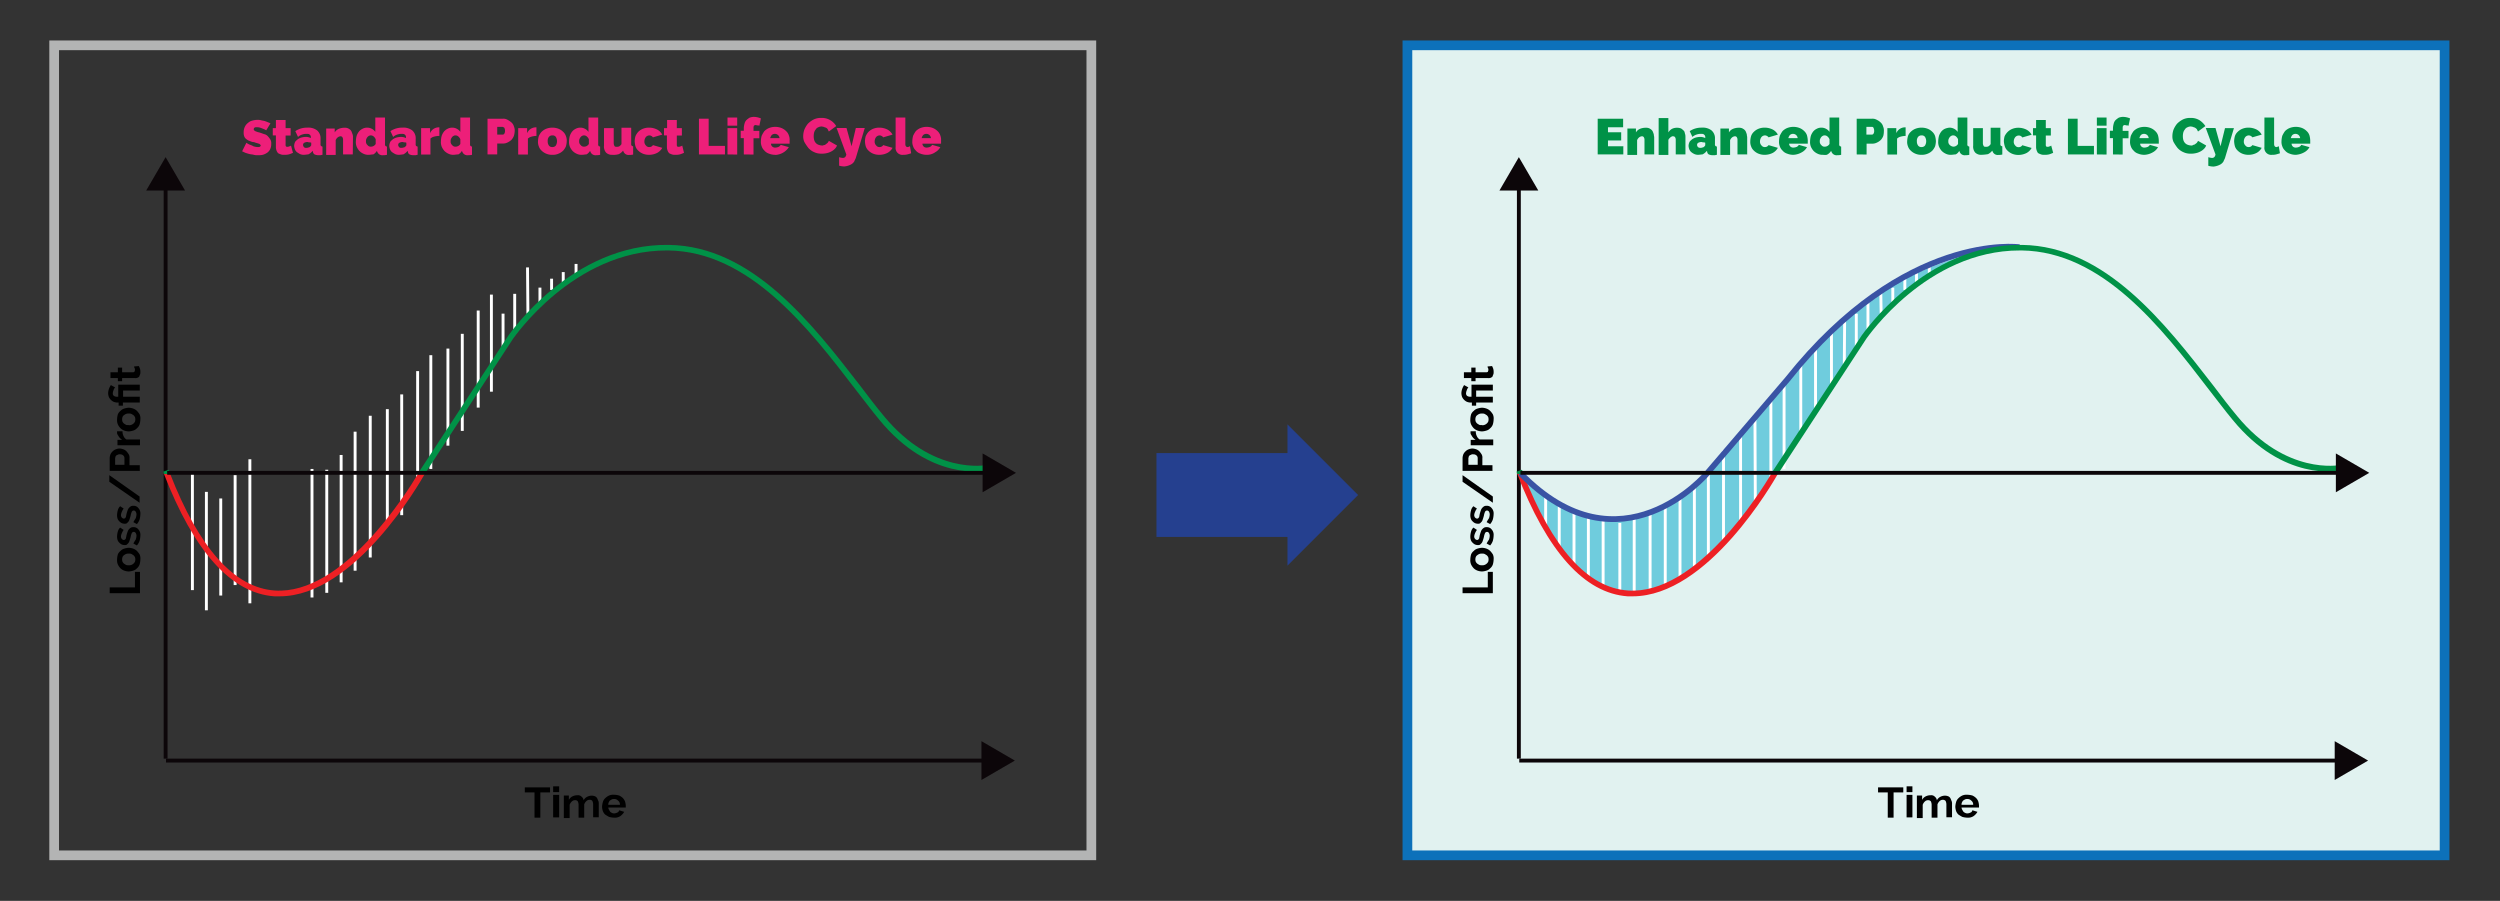 <svg id="Layer_1" data-name="Layer 1" xmlns="http://www.w3.org/2000/svg" viewBox="0 0 643.82 232"><rect x="0" y="0" width="643.82" height="232" fill="#333333" stroke="none"/><g id="Layer_2" data-name="Layer 2"><rect x="362.45" y="11.67" width="267.1" height="208.6" style="fill:#e1f2f0;stroke:#0d71ba;stroke-miterlimit:10;stroke-width:2.5px"/><line x1="148.35" y1="67.97" x2="148.35" y2="70.87" style="fill:none;stroke:#fff;stroke-miterlimit:10;stroke-width:0.75px"/><line x1="145.05" y1="70.07" x2="145.05" y2="72.97" style="fill:none;stroke:#fff;stroke-miterlimit:10;stroke-width:0.75px"/><line x1="142.05" y1="71.77" x2="142.05" y2="74.67" style="fill:none;stroke:#fff;stroke-miterlimit:10;stroke-width:0.75px"/><line x1="139.05" y1="74.07" x2="139.05" y2="77.97" style="fill:none;stroke:#fff;stroke-miterlimit:10;stroke-width:0.75px"/><line x1="135.85" y1="68.87" x2="135.95" y2="80.77" style="fill:none;stroke:#fff;stroke-miterlimit:10;stroke-width:0.75px"/><line x1="132.55" y1="75.67" x2="132.55" y2="84.87" style="fill:none;stroke:#fff;stroke-miterlimit:10;stroke-width:0.75px"/><line x1="129.55" y1="80.77" x2="129.55" y2="90.07" style="fill:none;stroke:#fff;stroke-miterlimit:10;stroke-width:0.75px"/><line x1="126.55" y1="75.87" x2="126.55" y2="100.87" style="fill:none;stroke:#fff;stroke-miterlimit:10;stroke-width:0.75px"/><line x1="123.15" y1="79.97" x2="123.15" y2="104.97" style="fill:none;stroke:#fff;stroke-miterlimit:10;stroke-width:0.75px"/><line x1="119.05" y1="85.97" x2="119.05" y2="110.97" style="fill:none;stroke:#fff;stroke-miterlimit:10;stroke-width:0.75px"/><line x1="115.35" y1="89.77" x2="115.35" y2="114.77" style="fill:none;stroke:#fff;stroke-miterlimit:10;stroke-width:0.75px"/><line x1="110.95" y1="91.47" x2="110.95" y2="120.77" style="fill:none;stroke:#fff;stroke-miterlimit:10;stroke-width:0.75px"/><line x1="107.55" y1="95.57" x2="107.55" y2="124.17" style="fill:none;stroke:#fff;stroke-miterlimit:10;stroke-width:0.75px"/><line x1="103.45" y1="101.57" x2="103.45" y2="132.67" style="fill:none;stroke:#fff;stroke-miterlimit:10;stroke-width:0.75px"/><line x1="99.75" y1="105.37" x2="99.75" y2="135.17" style="fill:none;stroke:#fff;stroke-miterlimit:10;stroke-width:0.75px"/><line x1="95.35" y1="107.07" x2="95.35" y2="143.57" style="fill:none;stroke:#fff;stroke-miterlimit:10;stroke-width:0.75px"/><line x1="91.45" y1="111.17" x2="91.45" y2="146.97" style="fill:none;stroke:#fff;stroke-miterlimit:10;stroke-width:0.75px"/><line x1="87.85" y1="117.17" x2="87.85" y2="149.97" style="fill:none;stroke:#fff;stroke-miterlimit:10;stroke-width:0.75px"/><line x1="84.15" y1="120.97" x2="84.15" y2="152.67" style="fill:none;stroke:#fff;stroke-miterlimit:10;stroke-width:0.75px"/><line x1="80.35" y1="120.77" x2="80.35" y2="153.87" style="fill:none;stroke:#fff;stroke-miterlimit:10;stroke-width:0.75px"/><line x1="64.35" y1="118.27" x2="64.35" y2="155.37" style="fill:none;stroke:#fff;stroke-miterlimit:10;stroke-width:0.75px"/><line x1="60.55" y1="122.37" x2="60.55" y2="150.67" style="fill:none;stroke:#fff;stroke-miterlimit:10;stroke-width:0.75px"/><line x1="56.85" y1="128.37" x2="56.85" y2="153.37" style="fill:none;stroke:#fff;stroke-miterlimit:10;stroke-width:0.75px"/><line x1="53.15" y1="126.67" x2="53.15" y2="157.17" style="fill:none;stroke:#fff;stroke-miterlimit:10;stroke-width:0.75px"/><line x1="49.55" y1="121.47" x2="49.55" y2="151.97" style="fill:none;stroke:#fff;stroke-miterlimit:10;stroke-width:0.75px"/><rect x="13.95" y="11.67" width="267.1" height="208.6" style="fill:none;stroke:#b3b4b4;stroke-miterlimit:10;stroke-width:2.5px"/><path d="M516,63.77s-27.4,2.8-45.8,23.5-22.5,25.8-22.5,25.8-14.8,20.2-28.9,20.7c0,0-10.8,4.1-27.6-11.8,0,0,13,34.3,31.7,30.5,0,0,12.7,3.4,34.6-30.5C479.35,88.27,486.25,71.17,516,63.77Z" style="fill:#6fccdd"/><line x1="496.85" y1="67.97" x2="496.85" y2="70.87" style="fill:none;stroke:#fff;stroke-miterlimit:10;stroke-width:0.75px"/><line x1="493.55" y1="70.07" x2="493.55" y2="72.97" style="fill:none;stroke:#fff;stroke-miterlimit:10;stroke-width:0.75px"/><line x1="490.55" y1="71.77" x2="490.55" y2="74.67" style="fill:none;stroke:#fff;stroke-miterlimit:10;stroke-width:0.75px"/><line x1="487.45" y1="74.07" x2="487.45" y2="77.97" style="fill:none;stroke:#fff;stroke-miterlimit:10;stroke-width:0.75px"/><line x1="484.35" y1="74.97" x2="484.45" y2="80.77" style="fill:none;stroke:#fff;stroke-miterlimit:10;stroke-width:0.75px"/><line x1="481.05" y1="77.07" x2="481.05" y2="84.87" style="fill:none;stroke:#fff;stroke-miterlimit:10;stroke-width:0.75px"/><line x1="478.05" y1="80.77" x2="478.05" y2="90.07" style="fill:none;stroke:#fff;stroke-miterlimit:10;stroke-width:0.75px"/><line x1="475.05" y1="81.97" x2="474.95" y2="94.87" style="fill:none;stroke:#fff;stroke-miterlimit:10;stroke-width:0.75px"/><line x1="471.65" y1="85.07" x2="471.65" y2="99.57" style="fill:none;stroke:#fff;stroke-miterlimit:10;stroke-width:0.75px"/><line x1="467.55" y1="89.27" x2="467.55" y2="106.07" style="fill:none;stroke:#fff;stroke-miterlimit:10;stroke-width:0.75px"/><line x1="463.75" y1="93.47" x2="463.75" y2="112.07" style="fill:none;stroke:#fff;stroke-miterlimit:10;stroke-width:0.75px"/><line x1="459.45" y1="98.97" x2="459.45" y2="120.77" style="fill:none;stroke:#fff;stroke-miterlimit:10;stroke-width:0.75px"/><line x1="456.05" y1="102.97" x2="456.05" y2="124.17" style="fill:none;stroke:#fff;stroke-miterlimit:10;stroke-width:0.75px"/><line x1="451.95" y1="107.97" x2="452.05" y2="130.27" style="fill:none;stroke:#fff;stroke-miterlimit:10;stroke-width:0.75px"/><line x1="448.25" y1="111.57" x2="448.25" y2="135.17" style="fill:none;stroke:#fff;stroke-miterlimit:10;stroke-width:0.75px"/><line x1="443.85" y1="115.87" x2="443.85" y2="139.47" style="fill:none;stroke:#fff;stroke-miterlimit:10;stroke-width:0.75px"/><line x1="439.95" y1="121.37" x2="439.95" y2="143.57" style="fill:none;stroke:#fff;stroke-miterlimit:10;stroke-width:0.75px"/><line x1="436.35" y1="125.17" x2="436.35" y2="146.57" style="fill:none;stroke:#fff;stroke-miterlimit:10;stroke-width:0.75px"/><line x1="432.65" y1="127.97" x2="432.65" y2="148.87" style="fill:none;stroke:#fff;stroke-miterlimit:10;stroke-width:0.75px"/><line x1="428.85" y1="130.17" x2="428.85" y2="150.97" style="fill:none;stroke:#fff;stroke-miterlimit:10;stroke-width:0.75px"/><line x1="424.95" y1="132.17" x2="424.95" y2="152.37" style="fill:none;stroke:#fff;stroke-miterlimit:10;stroke-width:0.75px"/><line x1="420.85" y1="132.97" x2="420.85" y2="152.97" style="fill:none;stroke:#fff;stroke-miterlimit:10;stroke-width:0.75px"/><line x1="417.15" y1="134.67" x2="417.15" y2="152.77" style="fill:none;stroke:#fff;stroke-miterlimit:10;stroke-width:0.75px"/><line x1="412.85" y1="132.97" x2="412.85" y2="151.17" style="fill:none;stroke:#fff;stroke-miterlimit:10;stroke-width:0.75px"/><line x1="409.05" y1="132.77" x2="409.05" y2="148.97" style="fill:none;stroke:#fff;stroke-miterlimit:10;stroke-width:0.75px"/><line x1="405.35" y1="131.77" x2="405.35" y2="146.17" style="fill:none;stroke:#fff;stroke-miterlimit:10;stroke-width:0.75px"/><line x1="401.55" y1="129.87" x2="401.55" y2="141.77" style="fill:none;stroke:#fff;stroke-miterlimit:10;stroke-width:0.75px"/><line x1="398.05" y1="127.17" x2="398.05" y2="136.37" style="fill:none;stroke:#fff;stroke-miterlimit:10;stroke-width:0.75px"/></g><g id="Layer_3" data-name="Layer 3"><rect x="62.25" y="30.27" width="197.7" height="21.4" style="fill:none"/><path d="M68.55,33.57a3,3,0,0,0-.8-.4,6.89,6.89,0,0,0-.8-.3,2.77,2.77,0,0,0-.9-.1.75.75,0,0,0-.5.1.52.52,0,0,0-.2.4.37.37,0,0,0,.1.3c.1.1.2.1.3.2s.3.1.5.2.5.1.7.2c.4.1.8.3,1.2.4a1.8,1.8,0,0,1,.9.6,5.55,5.55,0,0,1,.6.8,2,2,0,0,1,.2,1.1,2.9,2.9,0,0,1-.3,1.4,2.36,2.36,0,0,1-.8.9,3.7,3.7,0,0,1-1.1.5,5.28,5.28,0,0,1-1.3.1,3.4,3.4,0,0,1-1-.1c-.3-.1-.7-.1-1.1-.2s-.7-.2-1-.3-.6-.3-.9-.4l1.1-2.2a4.05,4.05,0,0,0,.9.5,3.55,3.55,0,0,1,.9.4,4.25,4.25,0,0,0,1.1.2c.3,0,.5,0,.6-.1s.2-.2.2-.3-.1-.2-.2-.3a.76.76,0,0,0-.4-.2,6.37,6.37,0,0,0-.7-.2,1.88,1.88,0,0,0-.8-.2c-.4-.1-.8-.3-1.1-.4a4.23,4.23,0,0,1-.7-.5,1.61,1.61,0,0,1-.4-.7,2.77,2.77,0,0,1-.1-.9,3.19,3.19,0,0,1,.3-1.4,2.54,2.54,0,0,1,.8-1,2.38,2.38,0,0,1,1.1-.6,5.07,5.07,0,0,1,1.3-.2,3.4,3.4,0,0,1,1,.1c.3.1.6.1.9.2a6.89,6.89,0,0,1,.8.3,4.88,4.88,0,0,1,.7.3Z" style="fill:#ed1f79"/><path d="M75.45,39.37c-.3.1-.7.3-1.1.4a4.87,4.87,0,0,1-1.2.1,2.2,2.2,0,0,1-.8-.1,4.88,4.88,0,0,1-.7-.3,2.09,2.09,0,0,1-.4-.6,2.92,2.92,0,0,1-.2-.9v-3.1h-.8V33h.8v-2.1h2.5V33h1.3v1.9h-1.3v2.3a.75.75,0,0,0,.1.5c.1.1.2.1.4.1a.6.6,0,0,0,.4-.1c.2,0,.3-.1.5-.2Z" style="fill:#ed1f79"/><path d="M78.15,39.87a2.39,2.39,0,0,1-.9-.2,9.22,9.22,0,0,1-.8-.5,1.79,1.79,0,0,1-.5-.7,2.92,2.92,0,0,1-.2-.9,2.39,2.39,0,0,1,.2-.9c.1-.3.4-.5.6-.7a3.38,3.38,0,0,1,.9-.5,5,5,0,0,1,1.2-.21,2.9,2.9,0,0,1,1.4.3v-.19a.78.78,0,0,0-.3-.7c-.2-.2-.5-.2-.9-.2a3.59,3.59,0,0,0-1.1.2,2.66,2.66,0,0,0-1,.6l-.7-1.5a5.38,5.38,0,0,1,3.1-.9,3.73,3.73,0,0,1,2.5.7,2.66,2.66,0,0,1,.9,2.2v1.3a.75.75,0,0,0,.1.5c.1.1.2.1.4.2v2.1c-.2,0-.4.1-.6.1H82a2.33,2.33,0,0,1-1-.21.84.84,0,0,1-.4-.7l-.1-.2a3.13,3.13,0,0,1-1.1.9C79.05,39.77,78.65,39.87,78.15,39.87Zm.8-1.8a1.09,1.09,0,0,0,.5-.1.52.52,0,0,0,.4-.2c.1-.1.2-.1.2-.2a.37.37,0,0,0,.1-.3v-.5a.75.75,0,0,0-.5-.1c-.2,0-.3-.1-.5-.1a1.88,1.88,0,0,0-.8.2.6.6,0,0,0-.3.6c0,.2.1.3.2.5A.84.84,0,0,0,79,38.07Z" style="fill:#ed1f79"/><path d="M90.85,39.77h-2.5V36a1.17,1.17,0,0,0-.2-.7.55.55,0,0,0-.5-.2,1.33,1.33,0,0,0-.7.3,1.79,1.79,0,0,0-.5.7v3.8H84v-6.8h2.2v1a2.19,2.19,0,0,1,1-.9,3.81,3.81,0,0,1,1.6-.3,1.8,1.8,0,0,1,1.1.3,1.7,1.7,0,0,1,.6.6c.1.3.2.5.3.8a2.2,2.2,0,0,1,.1.8Z" style="fill:#ed1f79"/><path d="M94.85,39.87a2.77,2.77,0,0,1-1.3-.3,3.59,3.59,0,0,1-1-.7,4.13,4.13,0,0,1-.7-1.1,3.18,3.18,0,0,1-.2-1.4,5.9,5.9,0,0,1,.2-1.4,3.88,3.88,0,0,1,.6-1.1,2.76,2.76,0,0,1,.9-.7,2.55,2.55,0,0,1,2.4,0,2.36,2.36,0,0,1,.9.8v-3.7h2.5v6.8a.75.75,0,0,0,.1.5c.1.1.2.1.4.2v2.1a4.14,4.14,0,0,1-1,.1,1.38,1.38,0,0,1-1.5-.91l-.1-.2a2.58,2.58,0,0,1-.9.9C95.75,39.77,95.35,39.87,94.85,39.87Zm.7-2.1a1.42,1.42,0,0,0,1.2-.7v-1.2a1.79,1.79,0,0,0-.5-.7,1.08,1.08,0,0,0-.7-.3.9.9,0,0,0-.5.1,1.38,1.38,0,0,0-.4.3,2.19,2.19,0,0,0-.3.5,1.27,1.27,0,0,0-.1.6,1.16,1.16,0,0,0,.4,1A1,1,0,0,0,95.55,37.77Z" style="fill:#ed1f79"/><path d="M102.65,39.87a2.39,2.39,0,0,1-.9-.2,9.22,9.22,0,0,1-.8-.5,1.79,1.79,0,0,1-.5-.7,2.92,2.92,0,0,1-.2-.9,2.39,2.39,0,0,1,.2-.9c.1-.3.4-.5.6-.7a3.38,3.38,0,0,1,.9-.5,5,5,0,0,1,1.2-.21,2.9,2.9,0,0,1,1.4.3v-.19a.78.78,0,0,0-.3-.7c-.2-.2-.5-.2-.9-.2a3.59,3.59,0,0,0-1.1.2,2.66,2.66,0,0,0-1,.6l-.7-1.5a5.38,5.38,0,0,1,3.1-.9,3.73,3.73,0,0,1,2.5.7,2.66,2.66,0,0,1,.9,2.2v1.3a.75.75,0,0,0,.1.5c.1.1.2.1.4.2v2.1c-.2,0-.4.1-.6.1h-.5a2.33,2.33,0,0,1-1-.21.84.84,0,0,1-.4-.7l-.1-.2a3.13,3.13,0,0,1-1.1.9C103.55,39.77,103.15,39.87,102.65,39.87Zm.8-1.8a1.09,1.09,0,0,0,.5-.1.52.52,0,0,0,.4-.2c.1-.1.2-.1.2-.2a.37.37,0,0,0,.1-.3v-.5a.75.75,0,0,0-.5-.1c-.2,0-.3-.1-.5-.1a1.88,1.88,0,0,0-.8.2.6.6,0,0,0-.3.6c0,.2.1.3.2.5A.84.84,0,0,0,103.45,38.07Z" style="fill:#ed1f79"/><path d="M113.05,35a5.07,5.07,0,0,0-1.3.2,1.93,1.93,0,0,0-.9.5v4.1h-2.4V33h2.3v1.3a2.42,2.42,0,0,1,2.1-1.5h.3V35Z" style="fill:#ed1f79"/><path d="M116.75,39.87a2.77,2.77,0,0,1-1.3-.3,3.59,3.59,0,0,1-1-.7,4.13,4.13,0,0,1-.7-1.1,3.18,3.18,0,0,1-.2-1.4,5.9,5.9,0,0,1,.2-1.4,3.88,3.88,0,0,1,.6-1.1,2.76,2.76,0,0,1,.9-.7,2.55,2.55,0,0,1,2.4,0,2.36,2.36,0,0,1,.9.8v-3.7h2.5v6.8a.75.75,0,0,0,.1.5c.1.1.2.1.4.2v2.1a4.14,4.14,0,0,1-1,.1,1.38,1.38,0,0,1-1.5-.91l-.1-.2a2.58,2.58,0,0,1-.9.9C117.55,39.77,117.15,39.87,116.75,39.87Zm.6-2.1a1.42,1.42,0,0,0,1.2-.7v-1.2a1.79,1.79,0,0,0-.5-.7,1.08,1.08,0,0,0-.7-.3.9.9,0,0,0-.5.1,1.38,1.38,0,0,0-.4.3,2.19,2.19,0,0,0-.3.5,1.27,1.27,0,0,0-.1.6,1.16,1.16,0,0,0,.4,1A1,1,0,0,0,117.35,37.77Z" style="fill:#ed1f79"/><path d="M125.55,39.77v-9.2h4a2.13,2.13,0,0,1,1.2.3,6.07,6.07,0,0,1,1,.7,2.07,2.07,0,0,1,.6,1,2.54,2.54,0,0,1,.2,1.2,5,5,0,0,1-.2,1.2,3.33,3.33,0,0,1-.6,1,3.59,3.59,0,0,1-1,.7,2.66,2.66,0,0,1-1.2.3h-1.5v2.8Zm2.6-5.1h1.3a.52.52,0,0,0,.4-.2,1.29,1.29,0,0,0,.2-.8,1.55,1.55,0,0,0-.2-.8c-.2-.1-.3-.2-.5-.2h-1.3v2Z" style="fill:#ed1f79"/><path d="M138.15,35a5.07,5.07,0,0,0-1.3.2,1.93,1.93,0,0,0-.9.5v4.1h-2.5V33h2.3v1.3a2.42,2.42,0,0,1,2.1-1.5h.3Z" style="fill:#ed1f79"/><path d="M142.25,39.87a3.81,3.81,0,0,1-1.6-.3,3.6,3.6,0,0,1-1.2-.8,2.59,2.59,0,0,1-.7-1.1,3,3,0,0,1-.2-1.3,5.85,5.85,0,0,1,.2-1.3,4.13,4.13,0,0,1,.7-1.1,3.6,3.6,0,0,1,1.2-.8,4.42,4.42,0,0,1,3.2,0,3.6,3.6,0,0,1,1.2.8,2.59,2.59,0,0,1,.7,1.1,3,3,0,0,1,.2,1.3,5.85,5.85,0,0,1-.2,1.3,4.13,4.13,0,0,1-.7,1.1,3.6,3.6,0,0,1-1.2.8A3.51,3.51,0,0,1,142.25,39.87Zm-1.2-3.5a1.8,1.8,0,0,0,.3,1.1,1,1,0,0,0,.9.4,1.09,1.09,0,0,0,.9-.4,2.17,2.17,0,0,0,0-2.2,1,1,0,0,0-.9-.4,1.09,1.09,0,0,0-.9.4A1.61,1.61,0,0,0,141.05,36.37Z" style="fill:#ed1f79"/><path d="M149.75,39.87a2.77,2.77,0,0,1-1.3-.3,3.59,3.59,0,0,1-1-.7,4.13,4.13,0,0,1-.7-1.1,3.18,3.18,0,0,1-.2-1.4,5.9,5.9,0,0,1,.2-1.4,3.88,3.88,0,0,1,.6-1.1,2.76,2.76,0,0,1,.9-.7,2.55,2.55,0,0,1,2.4,0,2.36,2.36,0,0,1,.9.8v-3.7h2.5v6.8a.75.75,0,0,0,.1.5c.1.1.2.1.4.2v2.1a4.14,4.14,0,0,1-1,.1,1.38,1.38,0,0,1-1.5-.91l-.1-.2a2.58,2.58,0,0,1-.9.9C150.65,39.77,150.25,39.87,149.75,39.87Zm.7-2.1a1.42,1.42,0,0,0,1.2-.7v-1.2a1.79,1.79,0,0,0-.5-.7,1.08,1.08,0,0,0-.7-.3.9.9,0,0,0-.5.1,1.38,1.38,0,0,0-.4.3,2.19,2.19,0,0,0-.3.5,1.27,1.27,0,0,0-.1.6,1.16,1.16,0,0,0,.4,1A1,1,0,0,0,150.45,37.77Z" style="fill:#ed1f79"/><path d="M157.65,39.87a2.11,2.11,0,0,1-1.6-.6,2.43,2.43,0,0,1-.5-1.8V33h2.5v3.9a1.45,1.45,0,0,0,.2.7c.1.2.3.2.6.2a1.27,1.27,0,0,0,.6-.1,1.7,1.7,0,0,0,.6-.6v-4.2h2.5V37a.75.75,0,0,0,.1.5c.1.1.2.1.4.2v2.1a4.14,4.14,0,0,1-1,.1,1.39,1.39,0,0,1-1.5-.9l-.1-.2a3.13,3.13,0,0,1-1.1.9A4.68,4.68,0,0,1,157.65,39.87Z" style="fill:#ed1f79"/><path d="M163.45,36.37a5.07,5.07,0,0,1,.2-1.3,4.13,4.13,0,0,1,.7-1.1,3.6,3.6,0,0,1,1.2-.8,4.15,4.15,0,0,1,1.6-.3,4.65,4.65,0,0,1,2.1.5,3.25,3.25,0,0,1,1.3,1.3l-2.4.7a1.19,1.19,0,0,0-.9-.5,1.22,1.22,0,0,0-.9.4,1.82,1.82,0,0,0-.4,1.1,1.37,1.37,0,0,0,.4,1.1,1,1,0,0,0,.9.4,1.05,1.05,0,0,0,.9-.5l2.4.7a3.25,3.25,0,0,1-1.3,1.3,4.65,4.65,0,0,1-2.1.5,4.15,4.15,0,0,1-1.6-.3,3.6,3.6,0,0,1-1.2-.8,2.59,2.59,0,0,1-.7-1.1A5.85,5.85,0,0,1,163.45,36.37Z" style="fill:#ed1f79"/><path d="M176.15,39.37c-.3.1-.7.3-1.1.4a4.87,4.87,0,0,1-1.2.1,2.2,2.2,0,0,1-.8-.1,4.88,4.88,0,0,1-.7-.3,2.09,2.09,0,0,1-.4-.6,2.92,2.92,0,0,1-.2-.9v-3.1H171V33h.8v-2.1h2.5V33h1.3v1.9h-1.3v2.3a.75.75,0,0,0,.1.5c.1.1.2.1.4.1a.6.6,0,0,0,.4-.1c.2,0,.3-.1.5-.2Z" style="fill:#ed1f79"/><path d="M180,39.77v-9.2h2.5v7h4.2v2.2Z" style="fill:#ed1f79"/><path d="M187.35,32.37v-2.1h2.5v2.1Zm0,7.4V33h2.5v6.8Z" style="fill:#ed1f79"/><path d="M191.55,39.77v-4.2h-.8v-1.9h.8V33a5,5,0,0,1,.2-1.2,1.93,1.93,0,0,1,.5-.9,5.55,5.55,0,0,1,.8-.6,3.55,3.55,0,0,1,1-.2,4.64,4.64,0,0,1,1.9.4l-.4,1.9a.75.75,0,0,0-.5-.1c-.2,0-.3-.1-.4-.1-.4,0-.6.2-.6.7v.8h1.5v1.9h-1.5v4.2Z" style="fill:#ed1f79"/><path d="M199.65,39.87a4.15,4.15,0,0,1-1.6-.3,2.55,2.55,0,0,1-1.2-.8,2.59,2.59,0,0,1-.7-1.1,3,3,0,0,1-.2-1.3,5.9,5.9,0,0,1,.2-1.4,7.46,7.46,0,0,1,.7-1.2,3.6,3.6,0,0,1,1.2-.8,4.42,4.42,0,0,1,3.2,0,3.6,3.6,0,0,1,1.2.8,2.59,2.59,0,0,1,.7,1.1,3,3,0,0,1,.2,1.3V37h-4.8a1,1,0,0,0,.4.8,1.08,1.08,0,0,0,.8.2,2.35,2.35,0,0,0,.8-.2,1.21,1.21,0,0,0,.5-.5l2.1.6a4.39,4.39,0,0,1-3.5,2Zm1.1-4.3a1.23,1.23,0,0,0-.4-.8,1.22,1.22,0,0,0-1.6,0,2,2,0,0,0-.4.8Z" style="fill:#ed1f79"/><path d="M206.85,35.07a5.08,5.08,0,0,1,.3-1.7,6,6,0,0,1,.9-1.5,5.83,5.83,0,0,1,1.5-1.1,4.21,4.21,0,0,1,2-.4,4.14,4.14,0,0,1,2.3.6,4.31,4.31,0,0,1,1.5,1.5l-1.9,1.4-.3-.6a1,1,0,0,0-.5-.4c-.2-.1-.4-.1-.5-.2a4.33,4.33,0,0,1-.5-.1,2,2,0,0,0-.9.2,1.34,1.34,0,0,0-.7.6,2,2,0,0,0-.4.8,4.1,4.1,0,0,0,0,1.8,2,2,0,0,0,.4.8,1.79,1.79,0,0,0,.7.5,2.92,2.92,0,0,0,.9.2.75.75,0,0,0,.5-.1.76.76,0,0,0,.5-.2c.1-.1.3-.2.5-.4a2.19,2.19,0,0,0,.3-.5l2.1,1.2a2.36,2.36,0,0,1-.6.9,3.59,3.59,0,0,1-1,.7,4.23,4.23,0,0,1-1.2.4,4.87,4.87,0,0,1-1.2.1,4.06,4.06,0,0,1-1.9-.4,4.18,4.18,0,0,1-1.5-1.1,13,13,0,0,1-1-1.5A3.34,3.34,0,0,1,206.85,35.07Z" style="fill:#ed1f79"/><path d="M216.05,40.47a4.4,4.4,0,0,0,1,.2q.75,0,.9-.9l-2.5-6.8H218l1.3,4.7,1.1-4.7h2.3l-2.3,7.7c-.1.3-.3.6-.4.9a2.34,2.34,0,0,1-.7.7,4.55,4.55,0,0,1-1.9.6,5.85,5.85,0,0,1-1.3-.2v-2.2Z" style="fill:#ed1f79"/><path d="M222.75,36.37a5.07,5.07,0,0,1,.2-1.3,4.13,4.13,0,0,1,.7-1.1,3.6,3.6,0,0,1,1.2-.8,4.15,4.15,0,0,1,1.6-.3,4.65,4.65,0,0,1,2.1.5,3.25,3.25,0,0,1,1.3,1.3l-2.4.7a1.19,1.19,0,0,0-.9-.5,1.22,1.22,0,0,0-.9.4,1.82,1.82,0,0,0-.4,1.1,1.37,1.37,0,0,0,.4,1.1,1,1,0,0,0,.9.4,1.05,1.05,0,0,0,.9-.5l2.4.7a3.25,3.25,0,0,1-1.3,1.3,4.65,4.65,0,0,1-2.1.5,4.15,4.15,0,0,1-1.6-.3,3.6,3.6,0,0,1-1.2-.8,2.59,2.59,0,0,1-.7-1.1A5.85,5.85,0,0,1,222.75,36.37Z" style="fill:#ed1f79"/><path d="M230.65,30.27h2.5v6.8c0,.5.2.8.6.8a.37.37,0,0,0,.3-.1c.1,0,.2-.1.3-.1l.3,1.8c-.3.1-.6.2-1,.3a3.75,3.75,0,0,1-1,.1,1.77,1.77,0,0,1-2-2v-7.6Z" style="fill:#ed1f79"/><path d="M238.65,39.87a4.15,4.15,0,0,1-1.6-.3,2.55,2.55,0,0,1-1.2-.8,2.59,2.59,0,0,1-.7-1.1,3,3,0,0,1-.2-1.3,5.9,5.9,0,0,1,.2-1.4,7.46,7.46,0,0,1,.7-1.2,3.6,3.6,0,0,1,1.2-.8,4.42,4.42,0,0,1,3.2,0,3.6,3.6,0,0,1,1.2.8,2.59,2.59,0,0,1,.7,1.1,3,3,0,0,1,.2,1.3V37h-4.8a1,1,0,0,0,.4.8,1.08,1.08,0,0,0,.8.2,2.35,2.35,0,0,0,.8-.2,1.21,1.21,0,0,0,.5-.5l2.1.6a3.25,3.25,0,0,1-1.3,1.3A3.6,3.6,0,0,1,238.65,39.87Zm1.1-4.3a1.23,1.23,0,0,0-.4-.8,1.22,1.22,0,0,0-1.6,0,2,2,0,0,0-.4.8Z" style="fill:#ed1f79"/><line x1="42.75" y1="195.87" x2="254.15" y2="195.87" style="fill:none;stroke:#0c0609;stroke-miterlimit:10"/><polygon points="252.75 200.87 261.35 195.87 252.75 190.87 252.75 200.87" style="fill:#0c0609"/><line x1="42.65" y1="195.37" x2="42.65" y2="47.67" style="fill:none;stroke:#0c0609;stroke-miterlimit:10"/><polygon points="47.65 49.06 42.65 40.47 37.65 49.06 47.65 49.06" style="fill:#0c0609"/><rect x="134.95" y="202.47" width="37.6" height="11.8" style="fill:none"/><path d="M141.65,204.07h-2.5v6.5h-1.5v-6.5h-2.5v-1.3h6.5Z"/><path d="M142.45,204v-1.5H144V204Zm0,6.5v-5.8H144v5.8Z"/><path d="M154.25,210.47h-1.5v-3.2a2.15,2.15,0,0,0-.2-1,.78.78,0,0,0-.7-.3,1.14,1.14,0,0,0-.8.3,2,2,0,0,0-.6.9v3.4H149v-3.2a2.15,2.15,0,0,0-.2-1,.78.78,0,0,0-.7-.3,1.14,1.14,0,0,0-.8.3,2,2,0,0,0-.6.9v3.4h-1.5v-5.8h1.3V206a2,2,0,0,1,.9-.9,2.77,2.77,0,0,1,1.3-.3,1.25,1.25,0,0,1,1.1.4,1.35,1.35,0,0,1,.5.9,2,2,0,0,1,.9-.9,2.66,2.66,0,0,1,1.2-.3,2.39,2.39,0,0,1,.9.2,1.21,1.21,0,0,1,.5.5c.1.2.2.5.3.7s.1.5.1.8v3.4Z"/><path d="M158.15,210.57a5.07,5.07,0,0,1-1.3-.2,8.79,8.79,0,0,1-1-.6,2.36,2.36,0,0,1-.6-.9,3.59,3.59,0,0,1-.2-1.1,5,5,0,0,1,.2-1.2,2.07,2.07,0,0,1,.6-1,3.59,3.59,0,0,1,1-.7,2.74,2.74,0,0,1,1.3-.2,5.07,5.07,0,0,1,1.3.2,3.49,3.49,0,0,1,.9.6,2.84,2.84,0,0,1,.6.9,4.25,4.25,0,0,1,.2,1.1v.5h-4.5a1.42,1.42,0,0,0,.2.6c.1.2.2.3.3.5a2.19,2.19,0,0,0,.5.3,1.09,1.09,0,0,0,.5.1,1.75,1.75,0,0,0,.8-.21c.3-.09.4-.29.5-.59l1.3.4a3.46,3.46,0,0,1-1,1.1A2.54,2.54,0,0,1,158.15,210.57Zm1.5-3.4a1.23,1.23,0,0,0-.5-1,1.28,1.28,0,0,0-1-.4,1.27,1.27,0,0,0-.6.1c-.2.1-.3.2-.5.3a2,2,0,0,0-.3.5,1.25,1.25,0,0,0-.1.59h3Z"/><rect x="27.95" y="76.97" width="11.8" height="76.5" style="fill:none"/><path d="M36.05,152.77h-7.8v-1.5h6.5v-4h1.3Z"/><path d="M36.15,144.07a5.07,5.07,0,0,1-.2,1.3,2.29,2.29,0,0,1-.7,1,2.07,2.07,0,0,1-1,.6,4.25,4.25,0,0,1-1.1.2,3.59,3.59,0,0,1-1.1-.2,2.66,2.66,0,0,1-1-.6,3.59,3.59,0,0,1-.7-1,2.74,2.74,0,0,1-.2-1.3,5.07,5.07,0,0,1,.2-1.3,2.18,2.18,0,0,1,.7-.9,2.07,2.07,0,0,1,1-.6,4.25,4.25,0,0,1,1.1-.2,3.59,3.59,0,0,1,1.1.2,2.66,2.66,0,0,1,1,.6,5.5,5.5,0,0,1,.7.9A2.55,2.55,0,0,1,36.15,144.07Zm-3,1.5a1.48,1.48,0,0,0,.7-.1,1.73,1.73,0,0,0,.9-.8,1.85,1.85,0,0,0,0-1.2,1.76,1.76,0,0,0-.4-.5c-.2-.1-.3-.2-.5-.3a1.48,1.48,0,0,0-.7-.1,1.7,1.7,0,0,0-.7.1,2.19,2.19,0,0,0-.5.3,1,1,0,0,0-.4.5,1.85,1.85,0,0,0,0,1.2,1.76,1.76,0,0,0,.4.5c.2.1.3.2.5.3S32.85,145.57,33.15,145.57Z"/><path d="M36.15,137.87a5.9,5.9,0,0,1-.2,1.4,3.46,3.46,0,0,1-.7,1.2l-.9-.5a8.79,8.79,0,0,1,.6-1,3.55,3.55,0,0,0,.2-1,1.45,1.45,0,0,0-.2-.7.57.57,0,0,0-1,0,4.05,4.05,0,0,0-.3,1c-.1.4-.2.7-.3,1a1.63,1.63,0,0,1-.3.6l-.4.4a1.08,1.08,0,0,1-.6.1,1.88,1.88,0,0,1-.8-.2,2.65,2.65,0,0,1-.6-.5,1.61,1.61,0,0,1-.4-.7,2.77,2.77,0,0,1-.1-.9,5,5,0,0,1,.2-1.2,2.07,2.07,0,0,1,.6-1l.9.6a3.65,3.65,0,0,0-.5.9,2.35,2.35,0,0,0-.2.8,1,1,0,0,0,.2.59.85.85,0,0,0,.5.3.39.39,0,0,0,.3-.09c.1,0,.1-.1.2-.21a.35.35,0,0,0,.1-.29,4.33,4.33,0,0,0,.1-.5c.1-.41.2-.71.3-1a1.71,1.71,0,0,1,.4-.71,2,2,0,0,1,.5-.4,1.27,1.27,0,0,1,.6-.1,1.51,1.51,0,0,1,1.3.6A2,2,0,0,1,36.15,137.87Z"/><path d="M36.15,132.37a5.9,5.9,0,0,1-.2,1.4,3.46,3.46,0,0,1-.7,1.2l-.9-.5a8.79,8.79,0,0,1,.6-1,3.55,3.55,0,0,0,.2-1,1.45,1.45,0,0,0-.2-.7.57.57,0,0,0-1,0,4.05,4.05,0,0,0-.3,1c-.1.4-.2.7-.3,1a1.63,1.63,0,0,1-.3.6l-.4.4a1.08,1.08,0,0,1-.6.1,1.88,1.88,0,0,1-.8-.2,2.65,2.65,0,0,1-.6-.5,1.61,1.61,0,0,1-.4-.7,2.77,2.77,0,0,1-.1-.9,5,5,0,0,1,.2-1.2,2.07,2.07,0,0,1,.6-1l.9.6a3.65,3.65,0,0,0-.5.9,2.35,2.35,0,0,0-.2.8,1,1,0,0,0,.2.59.85.85,0,0,0,.5.3.39.39,0,0,0,.3-.09c.1,0,.1-.1.2-.21a.35.35,0,0,0,.1-.29,4.33,4.33,0,0,0,.1-.5c.1-.41.2-.71.3-1a1.71,1.71,0,0,1,.4-.71,2,2,0,0,1,.5-.4,1.27,1.27,0,0,1,.6-.1,1.51,1.51,0,0,1,1.3.6A2,2,0,0,1,36.15,132.37Z"/><path d="M28.15,122.37l7.8,5.5v1.6l-7.8-5.4Z"/><path d="M36.05,121.27h-7.8V118a3,3,0,0,1,.2-1,2.41,2.41,0,0,1,.6-.8,2.18,2.18,0,0,1,.8-.5,2.92,2.92,0,0,1,.9-.2,3.55,3.55,0,0,1,1,.2,2.18,2.18,0,0,1,.8.5,5.55,5.55,0,0,1,.6.8,1.64,1.64,0,0,1,.2,1v1.8H36v1.5Zm-4-1.5V118a.91.91,0,0,0-.3-.7,1.22,1.22,0,0,0-.9-.3.75.75,0,0,0-.5.1c-.2.1-.3.1-.4.2s-.2.2-.2.3-.1.3-.1.4v1.7h2.4Z"/><path d="M31.55,111.17a2.66,2.66,0,0,0,.3,1.2,1.85,1.85,0,0,0,.7.8h3.5v1.5h-5.8v-1.4h1.2a2.9,2.9,0,0,1-.9-.9c-.1-.2-.2-.3-.3-.5a.9.9,0,0,1-.1-.5v-.3h1.4Z"/><path d="M36.15,108a5.07,5.07,0,0,1-.2,1.3,2.29,2.29,0,0,1-.7,1,2.07,2.07,0,0,1-1,.6,4.25,4.25,0,0,1-1.1.2,3.59,3.59,0,0,1-1.1-.2,2.8,2.8,0,0,1-1-.6,3.59,3.59,0,0,1-.7-1,2.74,2.74,0,0,1-.2-1.3,5.07,5.07,0,0,1,.2-1.3,2.18,2.18,0,0,1,.7-.9,2.07,2.07,0,0,1,1-.6,4.25,4.25,0,0,1,1.1-.2,3.59,3.59,0,0,1,1.1.2,2.66,2.66,0,0,1,1,.6,5.5,5.5,0,0,1,.7.9A2.55,2.55,0,0,1,36.15,108Zm-3,1.5a1.48,1.48,0,0,0,.7-.1,1.73,1.73,0,0,0,.9-.8,1.85,1.85,0,0,0,0-1.2,1.76,1.76,0,0,0-.4-.5c-.2-.1-.3-.2-.5-.3a1.48,1.48,0,0,0-.7-.1,1.7,1.7,0,0,0-.7.1,2.19,2.19,0,0,0-.5.3,1,1,0,0,0-.4.5,1.85,1.85,0,0,0,0,1.2,1.76,1.76,0,0,0,.4.5c.2.1.3.2.5.3S32.85,109.47,33.15,109.47Z"/><path d="M31.65,103.67v.8h-1.1v-.8h-.4a2.92,2.92,0,0,1-.9-.2,2.62,2.62,0,0,1-1.2-1.2,3,3,0,0,1-.2-1,3.59,3.59,0,0,1,.2-1.1,4.67,4.67,0,0,1,.5-1l1.1.6a1.61,1.61,0,0,0-.4.7,2.35,2.35,0,0,0-.2.8.78.78,0,0,0,.3.7,1.45,1.45,0,0,0,.7.2h.4v-3.1H36v1.5h-4.3v1.6H36v1.5Z"/><path d="M35.75,94.27a4.88,4.88,0,0,1,.3.7,2.77,2.77,0,0,1,.1.9,1.27,1.27,0,0,1-.1.6c-.1.2-.1.3-.2.5s-.3.2-.4.3a1.48,1.48,0,0,1-.7.1h-3.3v.8h-1.1v-.8h-1.9v-1.5h1.9v-1.2h1.1v1.2h2.8c.2,0,.4-.1.4-.2s.1-.2.1-.4a.9.9,0,0,0-.1-.5.6.6,0,0,1-.1-.4Z"/><path d="M107.75,121.87c-3.1,5.2-19.5,31.4-37,30.2-10.4-.7-19.5-10.9-27-30.2h-1.6c7.8,20.2,17.4,30.9,28.5,31.7H72c19.4,0,36.2-29.4,37.5-31.7Z" style="fill:#ed2024"/><path d="M43.85,122.07c-.1-.4-.3-.7-.4-1.1l-1.4.5c.1.2.1.4.2.6Z" style="fill:#009247"/><path d="M254.05,119.77c-.1,0-13.8,2.7-26.4-12.6-2-2.4-4-5-6.1-7.8-12.4-16-27.8-36-49.3-36.3-25.1-.4-41.1,23.1-41.3,23.3L108.25,121s-.2.4-.6,1.1h1.7c.1-.1.1-.3.2-.3l22.6-34.6c.2-.2,15.5-22.7,39.5-22.7h.5c20.8.3,36,19.9,48.1,35.7,2.2,2.8,4.2,5.5,6.2,7.9,13.1,16,27.2,13.2,27.8,13.1Z" style="fill:#009247"/><line x1="43.05" y1="121.77" x2="254.55" y2="121.77" style="fill:none;stroke:#0c0609;stroke-miterlimit:10"/><polygon points="253.05 126.77 261.65 121.77 253.05 116.77 253.05 126.77" style="fill:#0c0609"/><rect x="410.65" y="30.27" width="197.7" height="21.4" style="fill:none"/><path d="M418.05,37.57v2.2h-6.6v-9.2H418v2.2h-3.9v1.3h3.4v2.1h-3.4v1.5h4Z" style="fill:#009247"/><path d="M426,39.77h-2.5V36a1.17,1.17,0,0,0-.2-.7.55.55,0,0,0-.5-.2,1.33,1.33,0,0,0-.7.3,1.79,1.79,0,0,0-.5.7v3.8h-2.5v-6.8h2.2v1a2.19,2.19,0,0,1,1-.9,3.81,3.81,0,0,1,1.6-.3,1.8,1.8,0,0,1,1.1.3,1.7,1.7,0,0,1,.6.6,6.89,6.89,0,0,1,.3.8c0,.3.1.5.1.8Z" style="fill:#009247"/><path d="M434.05,39.77h-2.5V36a1.17,1.17,0,0,0-.2-.7c-.2-.2-.3-.2-.6-.2a.37.37,0,0,0-.3.1c-.1.1-.2.1-.3.2l-.3.3a.76.76,0,0,0-.2.4v3.8h-2.5v-9.5h2.5v3.7a2.58,2.58,0,0,1,.9-.9,2.77,2.77,0,0,1,1.3-.3,2.68,2.68,0,0,1,1.1.2,4.35,4.35,0,0,1,.7.6c.2.2.2.5.3.8s.1.6.1.8Z" style="fill:#009247"/><path d="M437.25,39.87a2.39,2.39,0,0,1-.9-.2,3.51,3.51,0,0,1-.8-.5,1.79,1.79,0,0,1-.5-.7,2.92,2.92,0,0,1-.2-.9,2.39,2.39,0,0,1,.2-.9c.1-.3.4-.5.6-.7a3.38,3.38,0,0,1,.9-.5,5,5,0,0,1,1.2-.21,2.9,2.9,0,0,1,1.4.3v-.19a.78.78,0,0,0-.3-.7c-.2-.2-.5-.2-.9-.2a3.59,3.59,0,0,0-1.1.2,2.66,2.66,0,0,0-1,.6l-.7-1.5a5.38,5.38,0,0,1,3.1-.9,3.73,3.73,0,0,1,2.5.7,2.66,2.66,0,0,1,.9,2.2v1.3a.75.75,0,0,0,.1.5c.1.1.2.1.4.2v2.1c-.2,0-.4.1-.6.1h-.5a2.33,2.33,0,0,1-1-.21.84.84,0,0,1-.4-.7l-.1-.2a3.13,3.13,0,0,1-1.1.9C438.15,39.77,437.65,39.87,437.25,39.87Zm.7-1.8a1.09,1.09,0,0,0,.5-.1.52.52,0,0,0,.4-.2c.1-.1.2-.1.2-.2a.37.37,0,0,0,.1-.3v-.5a.75.75,0,0,0-.5-.1c-.2,0-.3-.1-.5-.1a1.88,1.88,0,0,0-.8.2.6.6,0,0,0-.3.6c0,.2.1.3.2.5A1.08,1.08,0,0,0,438,38.07Z" style="fill:#009247"/><path d="M449.85,39.77h-2.4V36a1.17,1.17,0,0,0-.2-.7.55.55,0,0,0-.5-.2,1.33,1.33,0,0,0-.7.3,1.79,1.79,0,0,0-.5.7v3.8h-2.5v-6.8h2.2v1a2.19,2.19,0,0,1,1-.9,3.81,3.81,0,0,1,1.6-.3,1.8,1.8,0,0,1,1.1.3,1.7,1.7,0,0,1,.6.6,6.89,6.89,0,0,1,.3.8c0,.3.1.5.1.8v4.4Z" style="fill:#009247"/><path d="M450.75,36.37a5.07,5.07,0,0,1,.2-1.3,2.59,2.59,0,0,1,.7-1.1,3.6,3.6,0,0,1,1.2-.8,4.15,4.15,0,0,1,1.6-.3,4.65,4.65,0,0,1,2.1.5,3.25,3.25,0,0,1,1.3,1.3l-2.4.7a1.19,1.19,0,0,0-.9-.5,1.22,1.22,0,0,0-.9.4,1.82,1.82,0,0,0-.4,1.1,1.37,1.37,0,0,0,.4,1.1,1,1,0,0,0,.9.4,1.05,1.05,0,0,0,.9-.5l2.4.7a3.25,3.25,0,0,1-1.3,1.3,4.65,4.65,0,0,1-2.1.5,4.15,4.15,0,0,1-1.6-.3,3.6,3.6,0,0,1-1.2-.8,2.59,2.59,0,0,1-.7-1.1A3,3,0,0,1,450.75,36.37Z" style="fill:#009247"/><path d="M461.85,39.87a4.15,4.15,0,0,1-1.6-.3,2.55,2.55,0,0,1-1.2-.8,2.59,2.59,0,0,1-.7-1.1,3,3,0,0,1-.2-1.3,5.9,5.9,0,0,1,.2-1.4,7.46,7.46,0,0,1,.7-1.2,3.6,3.6,0,0,1,1.2-.8,4.42,4.42,0,0,1,3.2,0,3.6,3.6,0,0,1,1.2.8,2.59,2.59,0,0,1,.7,1.1,5.85,5.85,0,0,1,.2,1.3V37h-4.8a1,1,0,0,0,.4.8,1.08,1.08,0,0,0,.8.2,2.35,2.35,0,0,0,.8-.2,1.21,1.21,0,0,0,.5-.5l2.1.6a3.25,3.25,0,0,1-1.3,1.3A4.77,4.77,0,0,1,461.85,39.87Zm1.1-4.3a1.23,1.23,0,0,0-.4-.8,1.22,1.22,0,0,0-1.6,0,2,2,0,0,0-.4.8Z" style="fill:#009247"/><path d="M469.35,39.87a2.77,2.77,0,0,1-1.3-.3,3.59,3.59,0,0,1-1-.7,4.13,4.13,0,0,1-.7-1.1,3.18,3.18,0,0,1-.2-1.4,5.9,5.9,0,0,1,.2-1.4,3.88,3.88,0,0,1,.6-1.1,2.76,2.76,0,0,1,.9-.7,2.55,2.55,0,0,1,2.4,0,2.36,2.36,0,0,1,.9.8v-3.7h2.5v6.8a.75.75,0,0,0,.1.5c.1.1.2.1.4.2v2.1a4.14,4.14,0,0,1-1,.1,1.38,1.38,0,0,1-1.5-.91l-.1-.2a2.58,2.58,0,0,1-.9.9C470.35,40,469.75,39.87,469.35,39.87Zm.6-2.1a1.42,1.42,0,0,0,1.2-.7v-1.2a1.79,1.79,0,0,0-.5-.7,1.08,1.08,0,0,0-.7-.3.9.9,0,0,0-.5.1,1.38,1.38,0,0,0-.4.3,2.19,2.19,0,0,0-.3.5,1.27,1.27,0,0,0-.1.6,1.16,1.16,0,0,0,.4,1A1,1,0,0,0,470,37.77Z" style="fill:#009247"/><path d="M478.15,39.77v-9.2h4a2.13,2.13,0,0,1,1.2.3,3.59,3.59,0,0,1,1,.7,2.07,2.07,0,0,1,.6,1,2.54,2.54,0,0,1,.2,1.2A5,5,0,0,1,485,35a3.33,3.33,0,0,1-.6,1,3.59,3.59,0,0,1-1,.7,2.66,2.66,0,0,1-1.2.3h-1.5v2.8Zm2.6-5.1h1.3a.52.52,0,0,0,.4-.2,1.29,1.29,0,0,0,.2-.8,1.55,1.55,0,0,0-.2-.8c-.1-.2-.3-.2-.5-.2h-1.3v2Z" style="fill:#009247"/><path d="M490.75,35a5.07,5.07,0,0,0-1.3.2,1.93,1.93,0,0,0-.9.5v4.1h-2.5V33h2.3v1.3a2.42,2.42,0,0,1,2.1-1.5h.3Z" style="fill:#009247"/><path d="M494.85,39.87a3.81,3.81,0,0,1-1.6-.3,3.6,3.6,0,0,1-1.2-.8,2.59,2.59,0,0,1-.7-1.1,3,3,0,0,1-.2-1.3,5.85,5.85,0,0,1,.2-1.3,2.59,2.59,0,0,1,.7-1.1,3.6,3.6,0,0,1,1.2-.8,4.42,4.42,0,0,1,3.2,0,3.6,3.6,0,0,1,1.2.8,2.59,2.59,0,0,1,.7,1.1,5.85,5.85,0,0,1,.2,1.3,5.85,5.85,0,0,1-.2,1.3,4.13,4.13,0,0,1-.7,1.1,3.6,3.6,0,0,1-1.2.8A3.81,3.81,0,0,1,494.85,39.87Zm-1.2-3.5a1.8,1.8,0,0,0,.3,1.1,1,1,0,0,0,.9.4,1.09,1.09,0,0,0,.9-.4,2.17,2.17,0,0,0,0-2.2,1,1,0,0,0-.9-.4,1.09,1.09,0,0,0-.9.4A1.61,1.61,0,0,0,493.65,36.37Z" style="fill:#009247"/><path d="M502.35,39.87a2.77,2.77,0,0,1-1.3-.3,3.59,3.59,0,0,1-1-.7,4.13,4.13,0,0,1-.7-1.1,3.18,3.18,0,0,1-.2-1.4,5.9,5.9,0,0,1,.2-1.4,3.88,3.88,0,0,1,.6-1.1,2.76,2.76,0,0,1,.9-.7,4.22,4.22,0,0,1,1.2-.3,2.66,2.66,0,0,1,1.2.3,2.36,2.36,0,0,1,.9.8v-3.7h2.5v6.8a.75.75,0,0,0,.1.5c.1.1.2.1.4.2v2.1a4.14,4.14,0,0,1-1,.1,1.38,1.38,0,0,1-1.5-.91l-.1-.2a2,2,0,0,1-.9.9C503.25,39.77,502.85,39.87,502.35,39.87Zm.7-2.1a1.42,1.42,0,0,0,1.2-.7v-1.2a1.79,1.79,0,0,0-.5-.7,1.08,1.08,0,0,0-.7-.3.9.9,0,0,0-.5.1,1.38,1.38,0,0,0-.4.3,2.19,2.19,0,0,0-.3.5,1.27,1.27,0,0,0-.1.6,1.16,1.16,0,0,0,.4,1A1.49,1.49,0,0,0,503.05,37.77Z" style="fill:#009247"/><path d="M510.25,39.87a2.11,2.11,0,0,1-1.6-.6,2.43,2.43,0,0,1-.5-1.8V33h2.5v3.9a1.45,1.45,0,0,0,.2.7c.1.2.3.2.6.2a1.27,1.27,0,0,0,.6-.1,1.7,1.7,0,0,0,.6-.6v-4.2h2.5V37a.75.75,0,0,0,.1.5c.1.1.2.1.4.2v2.1a4.14,4.14,0,0,1-1,.1,1.39,1.39,0,0,1-1.5-.9l-.1-.2a3.13,3.13,0,0,1-1.1.9A12.77,12.77,0,0,1,510.25,39.87Z" style="fill:#009247"/><path d="M516.05,36.37a5.07,5.07,0,0,1,.2-1.3A4.13,4.13,0,0,1,517,34a3.6,3.6,0,0,1,1.2-.8,4.15,4.15,0,0,1,1.6-.3,4.65,4.65,0,0,1,2.1.5,3.25,3.25,0,0,1,1.3,1.3l-2.4.7a1.05,1.05,0,0,0-.9-.5,1.22,1.22,0,0,0-.9.4,1.82,1.82,0,0,0-.4,1.1,1.37,1.37,0,0,0,.4,1.1,1,1,0,0,0,.9.4,1.05,1.05,0,0,0,.9-.5l2.4.7a3.25,3.25,0,0,1-1.3,1.3,4.65,4.65,0,0,1-2.1.5,4.15,4.15,0,0,1-1.6-.3,3.6,3.6,0,0,1-1.2-.8,2.59,2.59,0,0,1-.7-1.1A5.85,5.85,0,0,1,516.05,36.37Z" style="fill:#009247"/><path d="M528.75,39.37c-.3.1-.7.3-1.1.4a4.87,4.87,0,0,1-1.2.1,2.2,2.2,0,0,1-.8-.1,4.88,4.88,0,0,1-.7-.3c-.2-.1-.3-.4-.4-.6a2.92,2.92,0,0,1-.2-.9v-3.1h-.8V33h.8v-2.1h2.5V33h1.3v1.9h-1.3v2.3a.75.75,0,0,0,.1.5c.1.1.2.1.4.1a.6.6,0,0,0,.4-.1c.2,0,.3-.1.5-.2Z" style="fill:#009247"/><path d="M532.55,39.77v-9.2h2.5v7h4.2v2.2Z" style="fill:#009247"/><path d="M540,32.37v-2.1h2.5v2.1Zm0,7.4V33h2.5v6.8Z" style="fill:#009247"/><path d="M544.15,39.77v-4.2h-.8v-1.9h.8V33a5,5,0,0,1,.2-1.2,1.93,1.93,0,0,1,.5-.9,5.55,5.55,0,0,1,.8-.6,3.55,3.55,0,0,1,1-.2,4.64,4.64,0,0,1,1.9.4l-.4,1.9a.75.75,0,0,0-.5-.1c-.2,0-.3-.1-.4-.1-.4,0-.6.2-.6.7v.8h1.5v1.9h-1.5v4.2Z" style="fill:#009247"/><path d="M552.25,39.87a4.15,4.15,0,0,1-1.6-.3,2.55,2.55,0,0,1-1.2-.8,2.59,2.59,0,0,1-.7-1.1,3,3,0,0,1-.2-1.3,5.9,5.9,0,0,1,.2-1.4,7.46,7.46,0,0,1,.7-1.2,3.6,3.6,0,0,1,1.2-.8,4.42,4.42,0,0,1,3.2,0,3.6,3.6,0,0,1,1.2.8,2.59,2.59,0,0,1,.7,1.1,5.85,5.85,0,0,1,.2,1.3V37h-4.8a1,1,0,0,0,.4.8,1.08,1.08,0,0,0,.8.2,2.35,2.35,0,0,0,.8-.2,1.21,1.21,0,0,0,.5-.5l2.1.6a3.25,3.25,0,0,1-1.3,1.3A4.77,4.77,0,0,1,552.25,39.87Zm1.1-4.3a1.23,1.23,0,0,0-.4-.8,1.22,1.22,0,0,0-1.6,0,2,2,0,0,0-.4.8Z" style="fill:#009247"/><path d="M559.45,35.07a5.08,5.08,0,0,1,.3-1.7,6,6,0,0,1,.9-1.5,5.83,5.83,0,0,1,1.5-1.1,4.21,4.21,0,0,1,2-.4,4.14,4.14,0,0,1,2.3.6,5.36,5.36,0,0,1,1.5,1.5l-1.9,1.4-.3-.6a2.18,2.18,0,0,0-.5-.4c-.2-.1-.4-.1-.5-.2a4.33,4.33,0,0,1-.5-.1,2,2,0,0,0-.9.2,1.34,1.34,0,0,0-.7.6,2,2,0,0,0-.4.8,4.1,4.1,0,0,0,0,1.8,2,2,0,0,0,.4.8,1.79,1.79,0,0,0,.7.5,2.92,2.92,0,0,0,.9.2.75.75,0,0,0,.5-.1c.1-.1.4-.1.5-.2s.3-.2.5-.4a2.19,2.19,0,0,0,.3-.5l2.1,1.2a2.36,2.36,0,0,1-.6.9,3.59,3.59,0,0,1-1,.7,4.23,4.23,0,0,1-1.2.4,4.87,4.87,0,0,1-1.2.1,4.06,4.06,0,0,1-1.9-.4,4.18,4.18,0,0,1-1.5-1.1,13,13,0,0,1-1-1.5A3.34,3.34,0,0,1,559.45,35.07Z" style="fill:#009247"/><path d="M568.65,40.47a4.4,4.4,0,0,0,1,.2q.75,0,.9-.9l-2.5-6.8h2.5l1.3,4.7L573,33h2.3l-2.3,7.7c-.1.3-.3.6-.4.9a2.34,2.34,0,0,1-.7.7,4.55,4.55,0,0,1-1.9.6,5.85,5.85,0,0,1-1.3-.2v-2.2Z" style="fill:#009247"/><path d="M575.35,36.37a5.07,5.07,0,0,1,.2-1.3,2.59,2.59,0,0,1,.7-1.1,3.6,3.6,0,0,1,1.2-.8,4.15,4.15,0,0,1,1.6-.3,4.65,4.65,0,0,1,2.1.5,3.25,3.25,0,0,1,1.3,1.3l-2.4.7a1.19,1.19,0,0,0-.9-.5,1.22,1.22,0,0,0-.9.4,1.82,1.82,0,0,0-.4,1.1,1.37,1.37,0,0,0,.4,1.1,1,1,0,0,0,.9.4,1.05,1.05,0,0,0,.9-.5l2.4.7a3.25,3.25,0,0,1-1.3,1.3,4.65,4.65,0,0,1-2.1.5,4.15,4.15,0,0,1-1.6-.3,3.6,3.6,0,0,1-1.2-.8,2.59,2.59,0,0,1-.7-1.1A5.85,5.85,0,0,1,575.35,36.37Z" style="fill:#009247"/><path d="M583.15,30.27h2.5v6.8c0,.5.2.8.6.8a.37.37,0,0,0,.3-.1c.1,0,.2-.1.3-.1l.3,1.8c-.3.1-.6.2-1,.3a3.75,3.75,0,0,1-1,.1,1.77,1.77,0,0,1-2-2v-7.6Z" style="fill:#009247"/><path d="M591.25,39.87a4.15,4.15,0,0,1-1.6-.3,2.55,2.55,0,0,1-1.2-.8,2.59,2.59,0,0,1-.7-1.1,3,3,0,0,1-.2-1.3,5.9,5.9,0,0,1,.2-1.4,7.46,7.46,0,0,1,.7-1.2,3.6,3.6,0,0,1,1.2-.8,4.42,4.42,0,0,1,3.2,0,3.6,3.6,0,0,1,1.2.8,2.59,2.59,0,0,1,.7,1.1,5.85,5.85,0,0,1,.2,1.3V37h-4.8a1,1,0,0,0,.4.8,1.08,1.08,0,0,0,.8.2,2.35,2.35,0,0,0,.8-.2,1.21,1.21,0,0,0,.5-.5l2.1.6a3.25,3.25,0,0,1-1.3,1.3A5.19,5.19,0,0,1,591.25,39.87Zm1.1-4.3a1.23,1.23,0,0,0-.4-.8,1.22,1.22,0,0,0-1.6,0,2,2,0,0,0-.4.8Z" style="fill:#009247"/><line x1="391.25" y1="195.87" x2="602.65" y2="195.87" style="fill:none;stroke:#0c0609;stroke-miterlimit:10"/><polygon points="601.25 200.87 609.85 195.87 601.25 190.87 601.25 200.87" style="fill:#0c0609"/><line x1="391.15" y1="195.37" x2="391.15" y2="47.67" style="fill:none;stroke:#0c0609;stroke-miterlimit:10"/><polygon points="396.15 49.06 391.15 40.47 386.15 49.06 396.15 49.06" style="fill:#0c0609"/><rect x="483.45" y="202.47" width="37.6" height="11.8" style="fill:none"/><path d="M490.15,204.07h-2.5v6.5h-1.5v-6.5h-2.5v-1.3h6.5Z"/><path d="M491,204v-1.5h1.5V204Zm0,6.5v-5.8h1.5v5.8Z"/><path d="M502.75,210.47h-1.5v-3.2a2.15,2.15,0,0,0-.2-1,.91.91,0,0,0-.7-.3,1.14,1.14,0,0,0-.8.3,2,2,0,0,0-.6.9v3.4h-1.5v-3.2a2.15,2.15,0,0,0-.2-1,.91.91,0,0,0-.7-.3,1.14,1.14,0,0,0-.8.3,2,2,0,0,0-.6.9v3.4h-1.5v-5.8H495V206a2,2,0,0,1,.9-.9,2.77,2.77,0,0,1,1.3-.3,1.25,1.25,0,0,1,1.1.4,1.35,1.35,0,0,1,.5.9,2,2,0,0,1,.9-.9,2.66,2.66,0,0,1,1.2-.3,2.39,2.39,0,0,1,.9.2,1.21,1.21,0,0,1,.5.5c.1.2.2.5.3.7a2,2,0,0,1,.1.8v3.4Z"/><path d="M506.65,210.57a5.07,5.07,0,0,1-1.3-.2,8.79,8.79,0,0,1-1-.6,2.36,2.36,0,0,1-.6-.9,4.25,4.25,0,0,1-.2-1.1,5,5,0,0,1,.2-1.2,2.07,2.07,0,0,1,.6-1,3.59,3.59,0,0,1,1-.7,2.74,2.74,0,0,1,1.3-.2,5.07,5.07,0,0,1,1.3.2,3.49,3.49,0,0,1,.9.6,2.36,2.36,0,0,1,.6.9,4.25,4.25,0,0,1,.2,1.1v.5h-4.5a1.42,1.42,0,0,0,.2.6c.1.2.2.3.3.5a2.19,2.19,0,0,0,.5.3,1.09,1.09,0,0,0,.5.1,1.75,1.75,0,0,0,.8-.21c.3-.09.4-.29.5-.59l1.3.4a3.46,3.46,0,0,1-1,1.1A2.54,2.54,0,0,1,506.65,210.57Zm1.5-3.4a1.23,1.23,0,0,0-.5-1,1.28,1.28,0,0,0-1-.4,1.27,1.27,0,0,0-.6.1c-.2.1-.3.2-.5.3a2,2,0,0,0-.3.5,1.25,1.25,0,0,0-.1.59h3Z"/><rect x="376.45" y="76.97" width="11.8" height="76.5" style="fill:none"/><path d="M384.45,152.77h-7.8v-1.5h6.5v-4h1.3Z"/><path d="M384.65,144.07a5.07,5.07,0,0,1-.2,1.3,2.29,2.29,0,0,1-.7,1,2.07,2.07,0,0,1-1,.6,4.25,4.25,0,0,1-1.1.2,3.59,3.59,0,0,1-1.1-.2,2.66,2.66,0,0,1-1-.6,3.59,3.59,0,0,1-.7-1,2.74,2.74,0,0,1-.2-1.3,5.07,5.07,0,0,1,.2-1.3,2.18,2.18,0,0,1,.7-.9,2.07,2.07,0,0,1,1-.6,4.25,4.25,0,0,1,1.1-.2,3.59,3.59,0,0,1,1.1.2,2.66,2.66,0,0,1,1,.6,5.5,5.5,0,0,1,.7.9A2.55,2.55,0,0,1,384.65,144.07Zm-3,1.5a1.48,1.48,0,0,0,.7-.1,1.73,1.73,0,0,0,.9-.8,1.85,1.85,0,0,0,0-1.2,1.76,1.76,0,0,0-.4-.5c-.2-.1-.3-.2-.5-.3a1.48,1.48,0,0,0-.7-.1,1.7,1.7,0,0,0-.7.1,2.19,2.19,0,0,0-.5.3,1,1,0,0,0-.4.5,1.85,1.85,0,0,0,0,1.2,1.76,1.76,0,0,0,.4.5c.2.1.3.2.5.3S381.35,145.57,381.65,145.57Z"/><path d="M384.65,137.87a5.9,5.9,0,0,1-.2,1.4,3.46,3.46,0,0,1-.7,1.2l-.9-.5a8.79,8.79,0,0,1,.6-1,3.55,3.55,0,0,0,.2-1,1.45,1.45,0,0,0-.2-.7.57.57,0,0,0-1,0,4.05,4.05,0,0,0-.3,1c-.1.4-.2.7-.3,1a1.63,1.63,0,0,1-.3.6l-.4.4a1.08,1.08,0,0,1-.6.1,1.88,1.88,0,0,1-.8-.2,2.65,2.65,0,0,1-.6-.5,1.61,1.61,0,0,1-.4-.7,2.77,2.77,0,0,1-.1-.9,5,5,0,0,1,.2-1.2,2.07,2.07,0,0,1,.6-1l.9.6a3.65,3.65,0,0,0-.5.9,2.35,2.35,0,0,0-.2.8,1,1,0,0,0,.2.59.85.85,0,0,0,.5.3.39.39,0,0,0,.3-.09c.1,0,.1-.1.2-.21a.35.35,0,0,0,.1-.29,4.33,4.33,0,0,0,.1-.5c.1-.41.2-.71.3-1a1.71,1.71,0,0,1,.4-.71,2,2,0,0,1,.5-.4,1.27,1.27,0,0,1,.6-.1,1.51,1.51,0,0,1,1.3.6A2,2,0,0,1,384.65,137.87Z"/><path d="M384.65,132.37a5.9,5.9,0,0,1-.2,1.4,3.46,3.46,0,0,1-.7,1.2l-.9-.5a8.79,8.79,0,0,1,.6-1,3.55,3.55,0,0,0,.2-1,1.45,1.45,0,0,0-.2-.7.57.57,0,0,0-1,0,4.05,4.05,0,0,0-.3,1c-.1.4-.2.7-.3,1a1.63,1.63,0,0,1-.3.6l-.4.4a1.08,1.08,0,0,1-.6.1,1.88,1.88,0,0,1-.8-.2,2.65,2.65,0,0,1-.6-.5,1.61,1.61,0,0,1-.4-.7,2.77,2.77,0,0,1-.1-.9,5,5,0,0,1,.2-1.2,2.07,2.07,0,0,1,.6-1l.9.6a3.65,3.65,0,0,0-.5.9,2.35,2.35,0,0,0-.2.8,1,1,0,0,0,.2.59.85.85,0,0,0,.5.3.39.39,0,0,0,.3-.09c.1,0,.1-.1.2-.21a.35.35,0,0,0,.1-.29,4.33,4.33,0,0,0,.1-.5c.1-.41.2-.71.3-1a1.71,1.71,0,0,1,.4-.71,2,2,0,0,1,.5-.4,1.27,1.27,0,0,1,.6-.1,1.51,1.51,0,0,1,1.3.6A2,2,0,0,1,384.65,132.37Z"/><path d="M376.65,122.37l7.8,5.5v1.6l-7.8-5.4Z"/><path d="M384.45,121.27h-7.8V118a3,3,0,0,1,.2-1,2.41,2.41,0,0,1,.6-.8,2.18,2.18,0,0,1,.8-.5,2.92,2.92,0,0,1,.9-.2,3.55,3.55,0,0,1,1,.2,2.18,2.18,0,0,1,.8.5,5.55,5.55,0,0,1,.6.8,1.64,1.64,0,0,1,.2,1v1.8h2.6v1.5Zm-3.9-1.5V118a.91.91,0,0,0-.3-.7,1.22,1.22,0,0,0-.9-.3.75.75,0,0,0-.5.1c-.2.1-.3.1-.4.2s-.2.2-.2.3-.1.3-.1.4v1.7h2.4Z"/><path d="M380.05,111.17a2.66,2.66,0,0,0,.3,1.2,1.85,1.85,0,0,0,.7.8h3.5v1.5h-5.8v-1.4H380a2.9,2.9,0,0,1-.9-.9c-.1-.2-.2-.3-.3-.5a.9.9,0,0,1-.1-.5v-.3h1.4Z"/><path d="M384.65,108a5.07,5.07,0,0,1-.2,1.3,2.29,2.29,0,0,1-.7,1,2.07,2.07,0,0,1-1,.6,4.25,4.25,0,0,1-1.1.2,3.59,3.59,0,0,1-1.1-.2,2.8,2.8,0,0,1-1-.6,3.59,3.59,0,0,1-.7-1,2.74,2.74,0,0,1-.2-1.3,5.07,5.07,0,0,1,.2-1.3,2.18,2.18,0,0,1,.7-.9,2.07,2.07,0,0,1,1-.6,4.25,4.25,0,0,1,1.1-.2,3.59,3.59,0,0,1,1.1.2,2.66,2.66,0,0,1,1,.6,5.5,5.5,0,0,1,.7.9A2.55,2.55,0,0,1,384.65,108Zm-3,1.5a1.48,1.48,0,0,0,.7-.1,1.73,1.73,0,0,0,.9-.8,1.85,1.85,0,0,0,0-1.2,1.76,1.76,0,0,0-.4-.5c-.2-.1-.3-.2-.5-.3a1.48,1.48,0,0,0-.7-.1,1.7,1.7,0,0,0-.7.1,2.19,2.19,0,0,0-.5.3,1,1,0,0,0-.4.5,1.85,1.85,0,0,0,0,1.2,1.76,1.76,0,0,0,.4.5c.2.1.3.2.5.3S381.35,109.47,381.65,109.47Z"/><path d="M380.15,103.67v.8h-1.1v-.8h-.4a2.92,2.92,0,0,1-.9-.2,2.62,2.62,0,0,1-1.2-1.2,3,3,0,0,1-.2-1,3.59,3.59,0,0,1,.2-1.1,4.67,4.67,0,0,1,.5-1l1.1.6a1.61,1.61,0,0,0-.4.7,2.35,2.35,0,0,0-.2.8.78.78,0,0,0,.3.7,1.45,1.45,0,0,0,.7.2h.4v-3.1h5.5v1.5h-4.3v1.6h4.3v1.5Z"/><path d="M384.25,94.27a4.88,4.88,0,0,1,.3.7,2.77,2.77,0,0,1,.1.9,1.27,1.27,0,0,1-.1.6c-.1.2-.1.3-.2.5s-.3.2-.4.3a1.48,1.48,0,0,1-.7.1H380v.8h-1.1v-.8H377v-1.5h1.9v-1.2H380v1.2h2.8c.2,0,.4-.1.4-.2s.1-.2.1-.4a.9.9,0,0,0-.1-.5.6.6,0,0,1-.1-.4Z"/><path d="M456.25,121.87c-3.1,5.2-19.5,31.4-37,30.2-10.4-.7-19.5-10.9-27-30.2h-1.6c7.8,20.2,17.4,30.9,28.5,31.7h1.3c19.4,0,36.2-29.4,37.5-31.7Z" style="fill:#ed2024"/><path d="M520.05,63.67s-29.4-4.1-59.7,34l-20.7,24.2s-22.3,26.6-48.1,0" style="fill:none;stroke:#3953a4;stroke-miterlimit:10;stroke-width:1.5px"/><path d="M392.35,122.07c-.1-.4-.3-.7-.4-1.1l-1.4.5c.1.2.1.4.2.6Z" style="fill:#009247"/><path d="M602.55,119.77c-.1,0-13.8,2.7-26.4-12.6-2-2.4-4-5-6.1-7.8-12.4-16-27.8-36-49.3-36.3-25.1-.4-41.1,23.1-41.3,23.3L456.75,121s-.2.4-.6,1.1h1.7c.1-.1.1-.3.2-.3l22.6-34.6c.2-.2,15.5-22.7,39.5-22.7h.5c20.8.3,36,19.9,48.1,35.7,2.2,2.8,4.2,5.5,6.2,7.9,13.1,16,27.2,13.2,27.8,13.1Z" style="fill:#009247"/><line x1="391.55" y1="121.77" x2="603.05" y2="121.77" style="fill:none;stroke:#0c0609;stroke-miterlimit:10"/><polygon points="601.55 126.77 610.15 121.77 601.55 116.77 601.55 126.77" style="fill:#0c0609"/></g><rect x="297.82" y="109.29" width="51.92" height="36.38" style="fill:none"/><polygon points="297.82 138.28 331.56 138.28 331.56 145.67 349.75 127.48 331.56 109.29 331.56 116.67 297.82 116.67 297.82 138.28" style="fill:#25408f"/></svg>